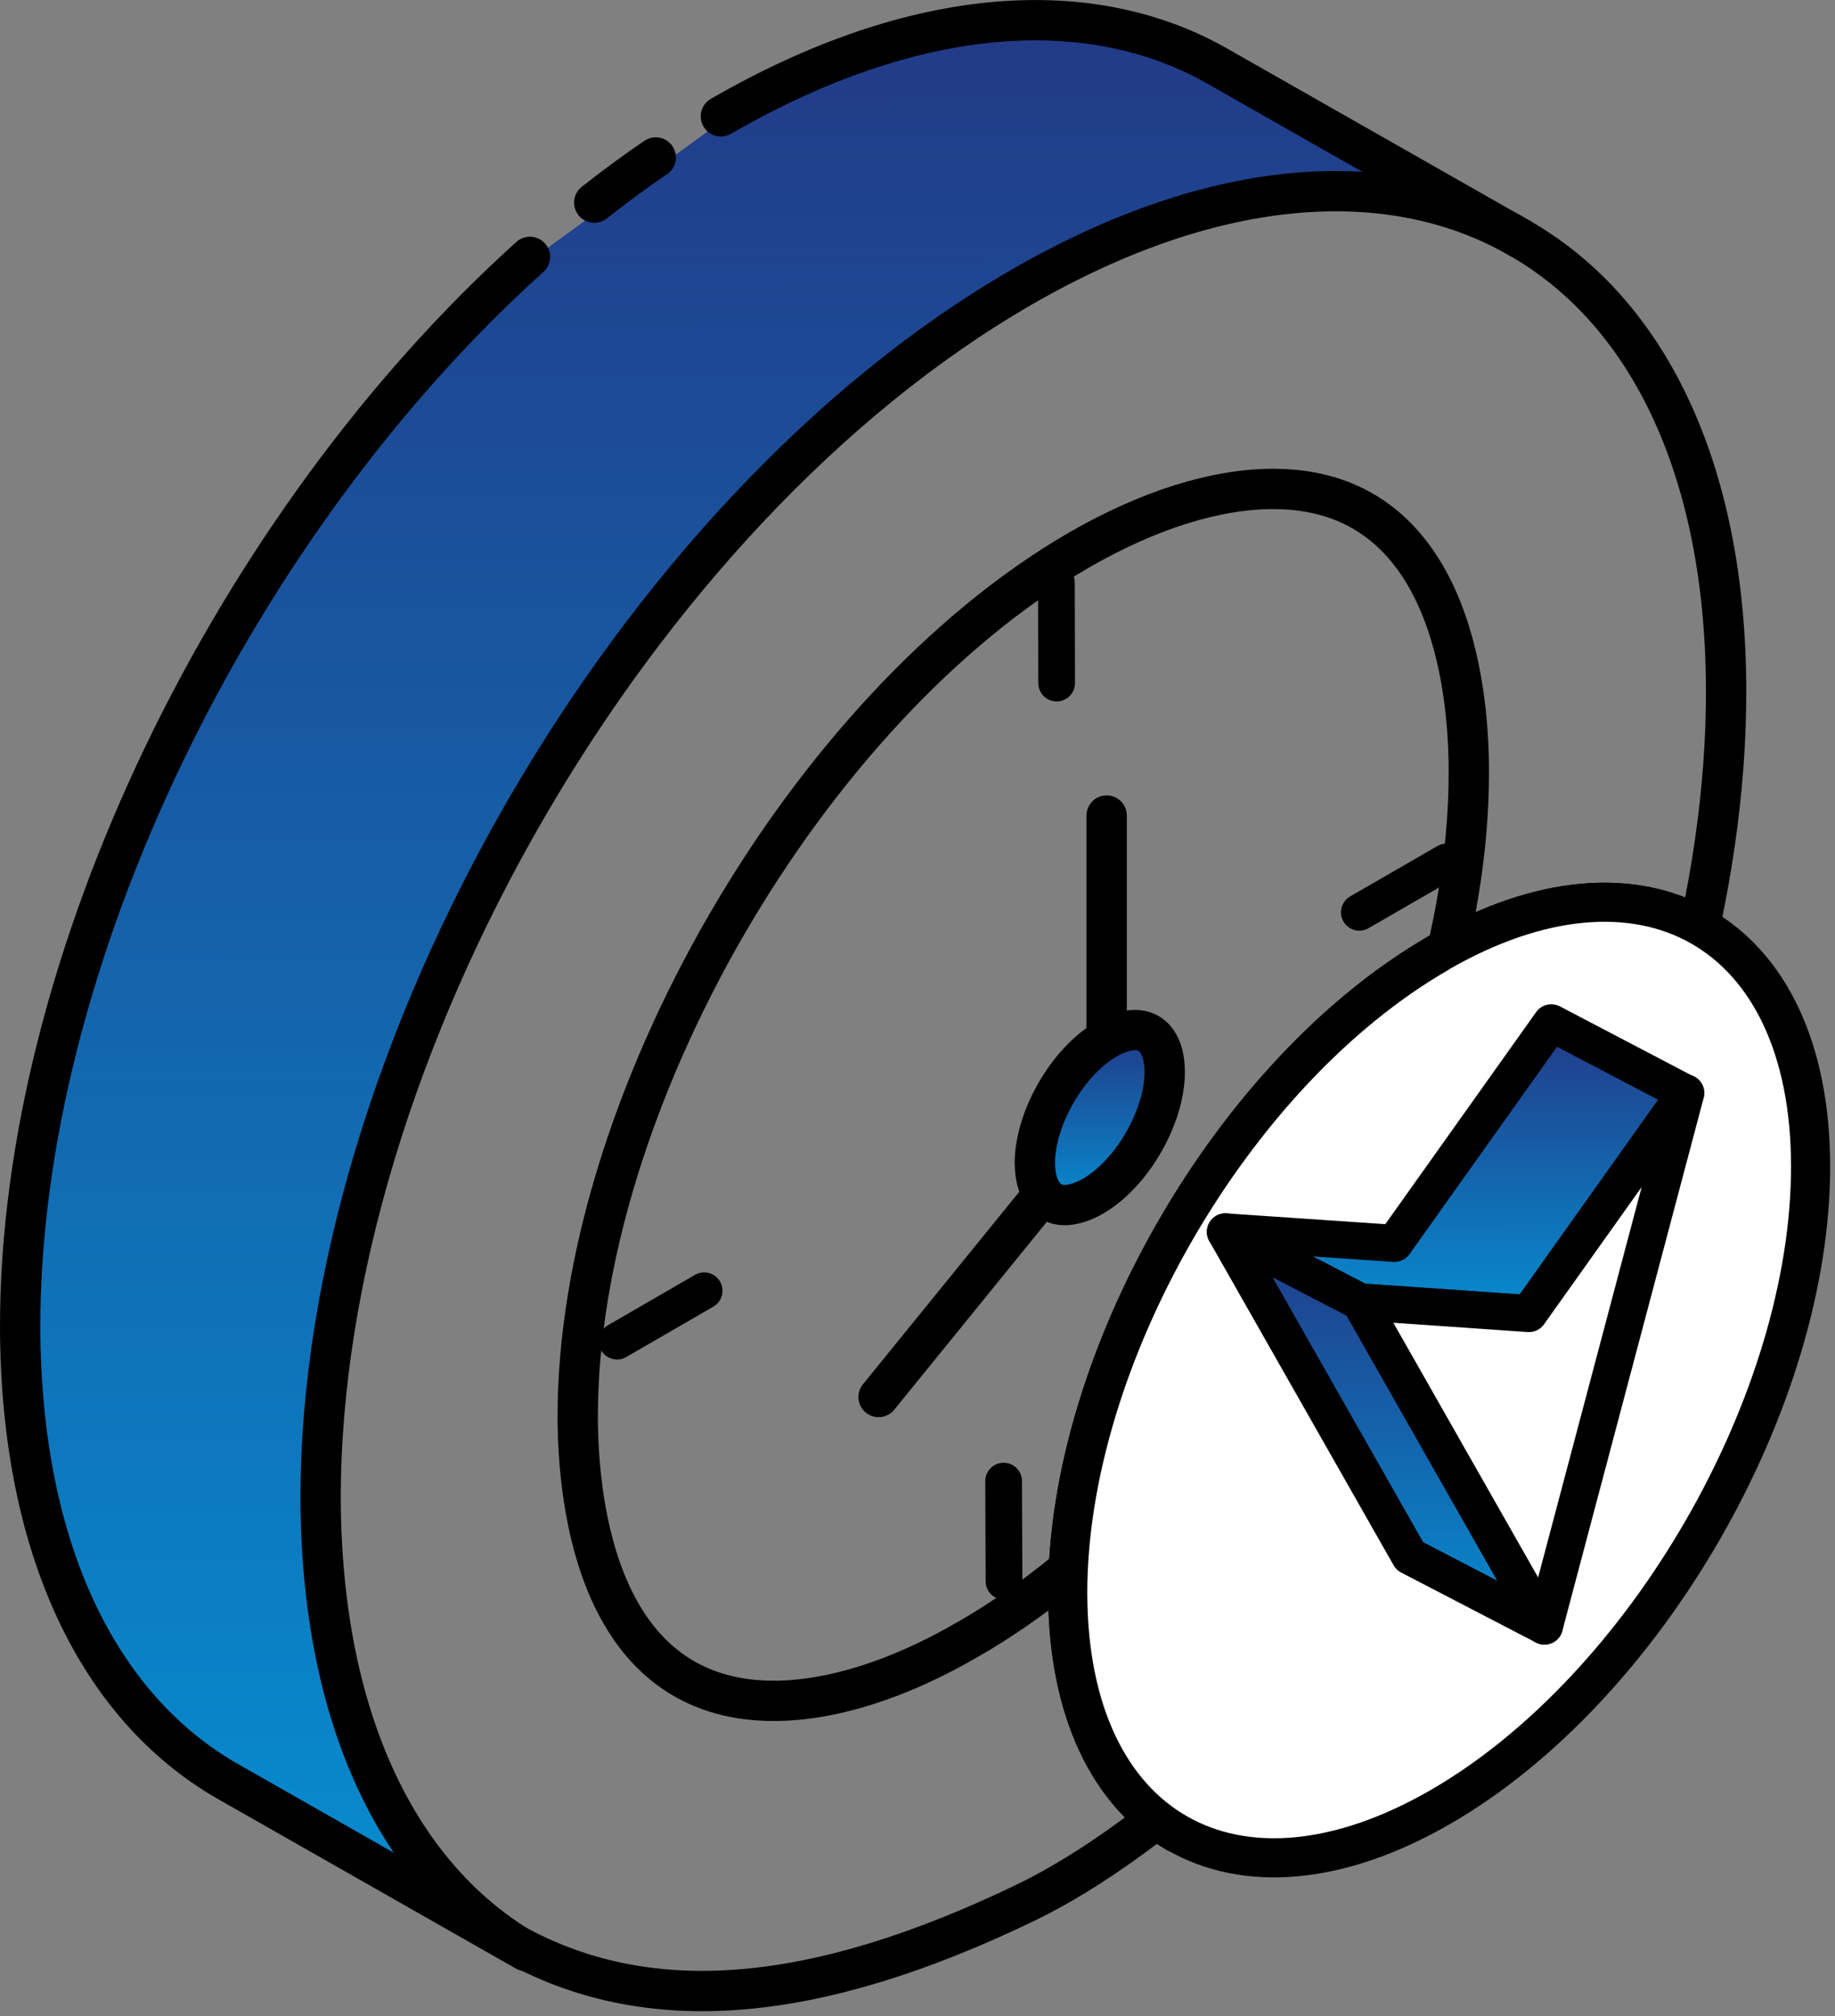 <svg width="91" height="100" viewBox="0 0 91 100" fill="none" xmlns="http://www.w3.org/2000/svg">
<rect x="0" y="0" width="91" height="100" fill="#808080" stroke="none"/>
<g clip-path="url(#clip0_6236_2021)">
<path d="M58 2L69.5 8.5L61.5 10L55.5 12L48 16L39.5 23L30.5 33L24.5 43.5L19.5 54L16 71V79.5L17.5 85.5L21.5 94L13.5 90L8 85.5L3.5 79L1.5 72L1 66.5L2 56.5L5.5 43.5L12.5 29.5L17 23L25.5 13.5L36.5 5.5L42 3L47.5 1H53L58 2Z" fill="url(#paint0_linear_6236_2021)"/>
<path d="M35.75 5.77C45.41 0.19 54.17 -0.33 60.51 3.36L75.41 11.84C69.07 8.15 60.31 8.67 50.65 14.25C31.38 25.38 15.86 52.32 15.9 74.38C15.95 85.36 19.83 93.13 26.08 96.77L11.18 88.29C4.93 84.64 1.05 76.93 1 65.9C0.96 47.6 11.64 25.94 26.28 12.74" stroke="black" stroke-width="2" stroke-linecap="round" stroke-linejoin="round"/>
<path d="M74.67 11.43C74.67 11.43 74.69 11.45 74.71 11.45C74.8 11.49 74.88 11.54 74.97 11.58C75.05 11.64 75.16 11.69 75.25 11.75C81.61 15.32 85.56 23.1 85.6 34.16C85.62 39.14 84.83 44.37 83.41 49.6C81.05 56.28 78.8 64.53 72.58 73.54C67.82 80.43 65.01 84.25 59.15 88.81C57.42 90.16 54.37 92.67 50.88 94.36C40.4 99.42 32.3 100.05 25.73 96.55" stroke="black" stroke-width="2" stroke-linecap="round" stroke-linejoin="round"/>
<path d="M72.84 38.22C72.86 42.62 71.95 47.38 70.33 52.08C64.56 64.77 61.31 69.93 53.64 77.28C51.81 78.85 49.92 80.21 47.98 81.32C44.54 83.32 41.2 84.36 38.37 84.36C29.63 84.36 28.67 74.56 28.65 70.33C28.61 54.81 40 35.1 53.53 27.27C56.97 25.29 60.29 24.25 63.14 24.25C71.86 24.25 72.84 34.03 72.84 38.22Z" stroke="black" stroke-width="2" stroke-linecap="round" stroke-linejoin="round"/>
<path d="M29.47 10.05C30.47 9.26 31.49 8.51 32.52 7.81" stroke="black" stroke-width="2" stroke-linecap="round" stroke-linejoin="round"/>
<path d="M52.8 59.77C51.88 59.77 51.33 58.99 51.32 57.69C51.32 55.47 52.94 52.65 54.88 51.53C55.38 51.24 55.87 51.09 56.29 51.09C57.21 51.09 57.76 51.87 57.76 53.17C57.76 55.39 56.14 58.21 54.2 59.33C53.7 59.62 53.21 59.77 52.79 59.77H52.8Z" fill="url(#paint1_linear_6236_2021)" stroke="black" stroke-width="2" stroke-linecap="round" stroke-linejoin="round"/>
<path d="M54.88 51.53V40.45" stroke="black" stroke-width="2" stroke-linecap="round" stroke-linejoin="round"/>
<path d="M51.73 59.24L43.57 69.29" stroke="black" stroke-width="2" stroke-linecap="round" stroke-linejoin="round"/>
<path d="M52.39 28.91L52.4 33.88" stroke="black" stroke-width="1.82" stroke-linecap="round" stroke-linejoin="round"/>
<path d="M49.79 78.43L49.77 73.46" stroke="black" stroke-width="1.82" stroke-linecap="round" stroke-linejoin="round"/>
<path d="M71.74 42.75L67.41 45.25" stroke="black" stroke-width="1.82" stroke-linecap="round" stroke-linejoin="round"/>
<path d="M34.92 64.02L30.6 66.52" stroke="black" stroke-width="1.82" stroke-linecap="round" stroke-linejoin="round"/>
<path d="M84.41 46C81.06 44.05 76.43 44.32 71.32 47.28C61.13 53.16 52.92 67.41 52.95 79.07C52.97 84.88 55.03 88.98 58.33 90.91" fill="white"/>
<path d="M84.41 46C81.06 44.05 76.43 44.32 71.32 47.28C61.13 53.16 52.92 67.41 52.95 79.07C52.97 84.88 55.03 88.98 58.33 90.91" stroke="black" stroke-width="1.94" stroke-linecap="round" stroke-linejoin="round"/>
<path d="M71.32 47.27C81.48 41.4 89.76 46.13 89.79 57.8C89.82 69.5 81.6 83.75 71.44 89.62C61.26 95.5 52.99 90.76 52.95 79.07C52.92 67.41 61.14 53.15 71.32 47.28V47.27Z" fill="white" stroke="black" stroke-width="1.94" stroke-linecap="round" stroke-linejoin="round"/>
<path d="M83.59 54.22L75.81 65.16L67.45 64.58L60.77 61.1L69.15 61.67L76.93 50.73L83.59 54.22Z" fill="url(#paint2_linear_6236_2021)" stroke="black" stroke-width="1.84" stroke-linecap="round" stroke-linejoin="round"/>
<path d="M76.59 80.65L69.91 77.18L60.77 61.1L67.45 64.57L76.59 80.65Z" fill="url(#paint3_linear_6236_2021)" stroke="black" stroke-width="1.84" stroke-linecap="round" stroke-linejoin="round"/>
<path d="M83.6 54.21L76.59 80.65L67.45 64.57L75.82 65.15L83.6 54.21Z" fill="white" stroke="black" stroke-width="1.84" stroke-linecap="round" stroke-linejoin="round"/>
</g>
<defs>
<linearGradient id="paint0_linear_6236_2021" x1="35.25" y1="1" x2="35.468" y2="116.711" gradientUnits="userSpaceOnUse">
<stop stop-color="#223A87"/>
<stop offset="1" stop-color="#009FE0"/>
</linearGradient>
<linearGradient id="paint1_linear_6236_2021" x1="54.54" y1="51.09" x2="54.56" y2="61.89" gradientUnits="userSpaceOnUse">
<stop stop-color="#223A87"/>
<stop offset="1" stop-color="#009FE0"/>
</linearGradient>
<linearGradient id="paint2_linear_6236_2021" x1="72.18" y1="50.73" x2="72.196" y2="68.684" gradientUnits="userSpaceOnUse">
<stop stop-color="#223A87"/>
<stop offset="1" stop-color="#009FE0"/>
</linearGradient>
<linearGradient id="paint3_linear_6236_2021" x1="68.68" y1="61.1" x2="68.722" y2="85.424" gradientUnits="userSpaceOnUse">
<stop stop-color="#223A87"/>
<stop offset="1" stop-color="#009FE0"/>
</linearGradient>
<clipPath id="clip0_6236_2021">
<rect width="90.75" height="99.74" fill="white"/>
</clipPath>
</defs>
</svg>
